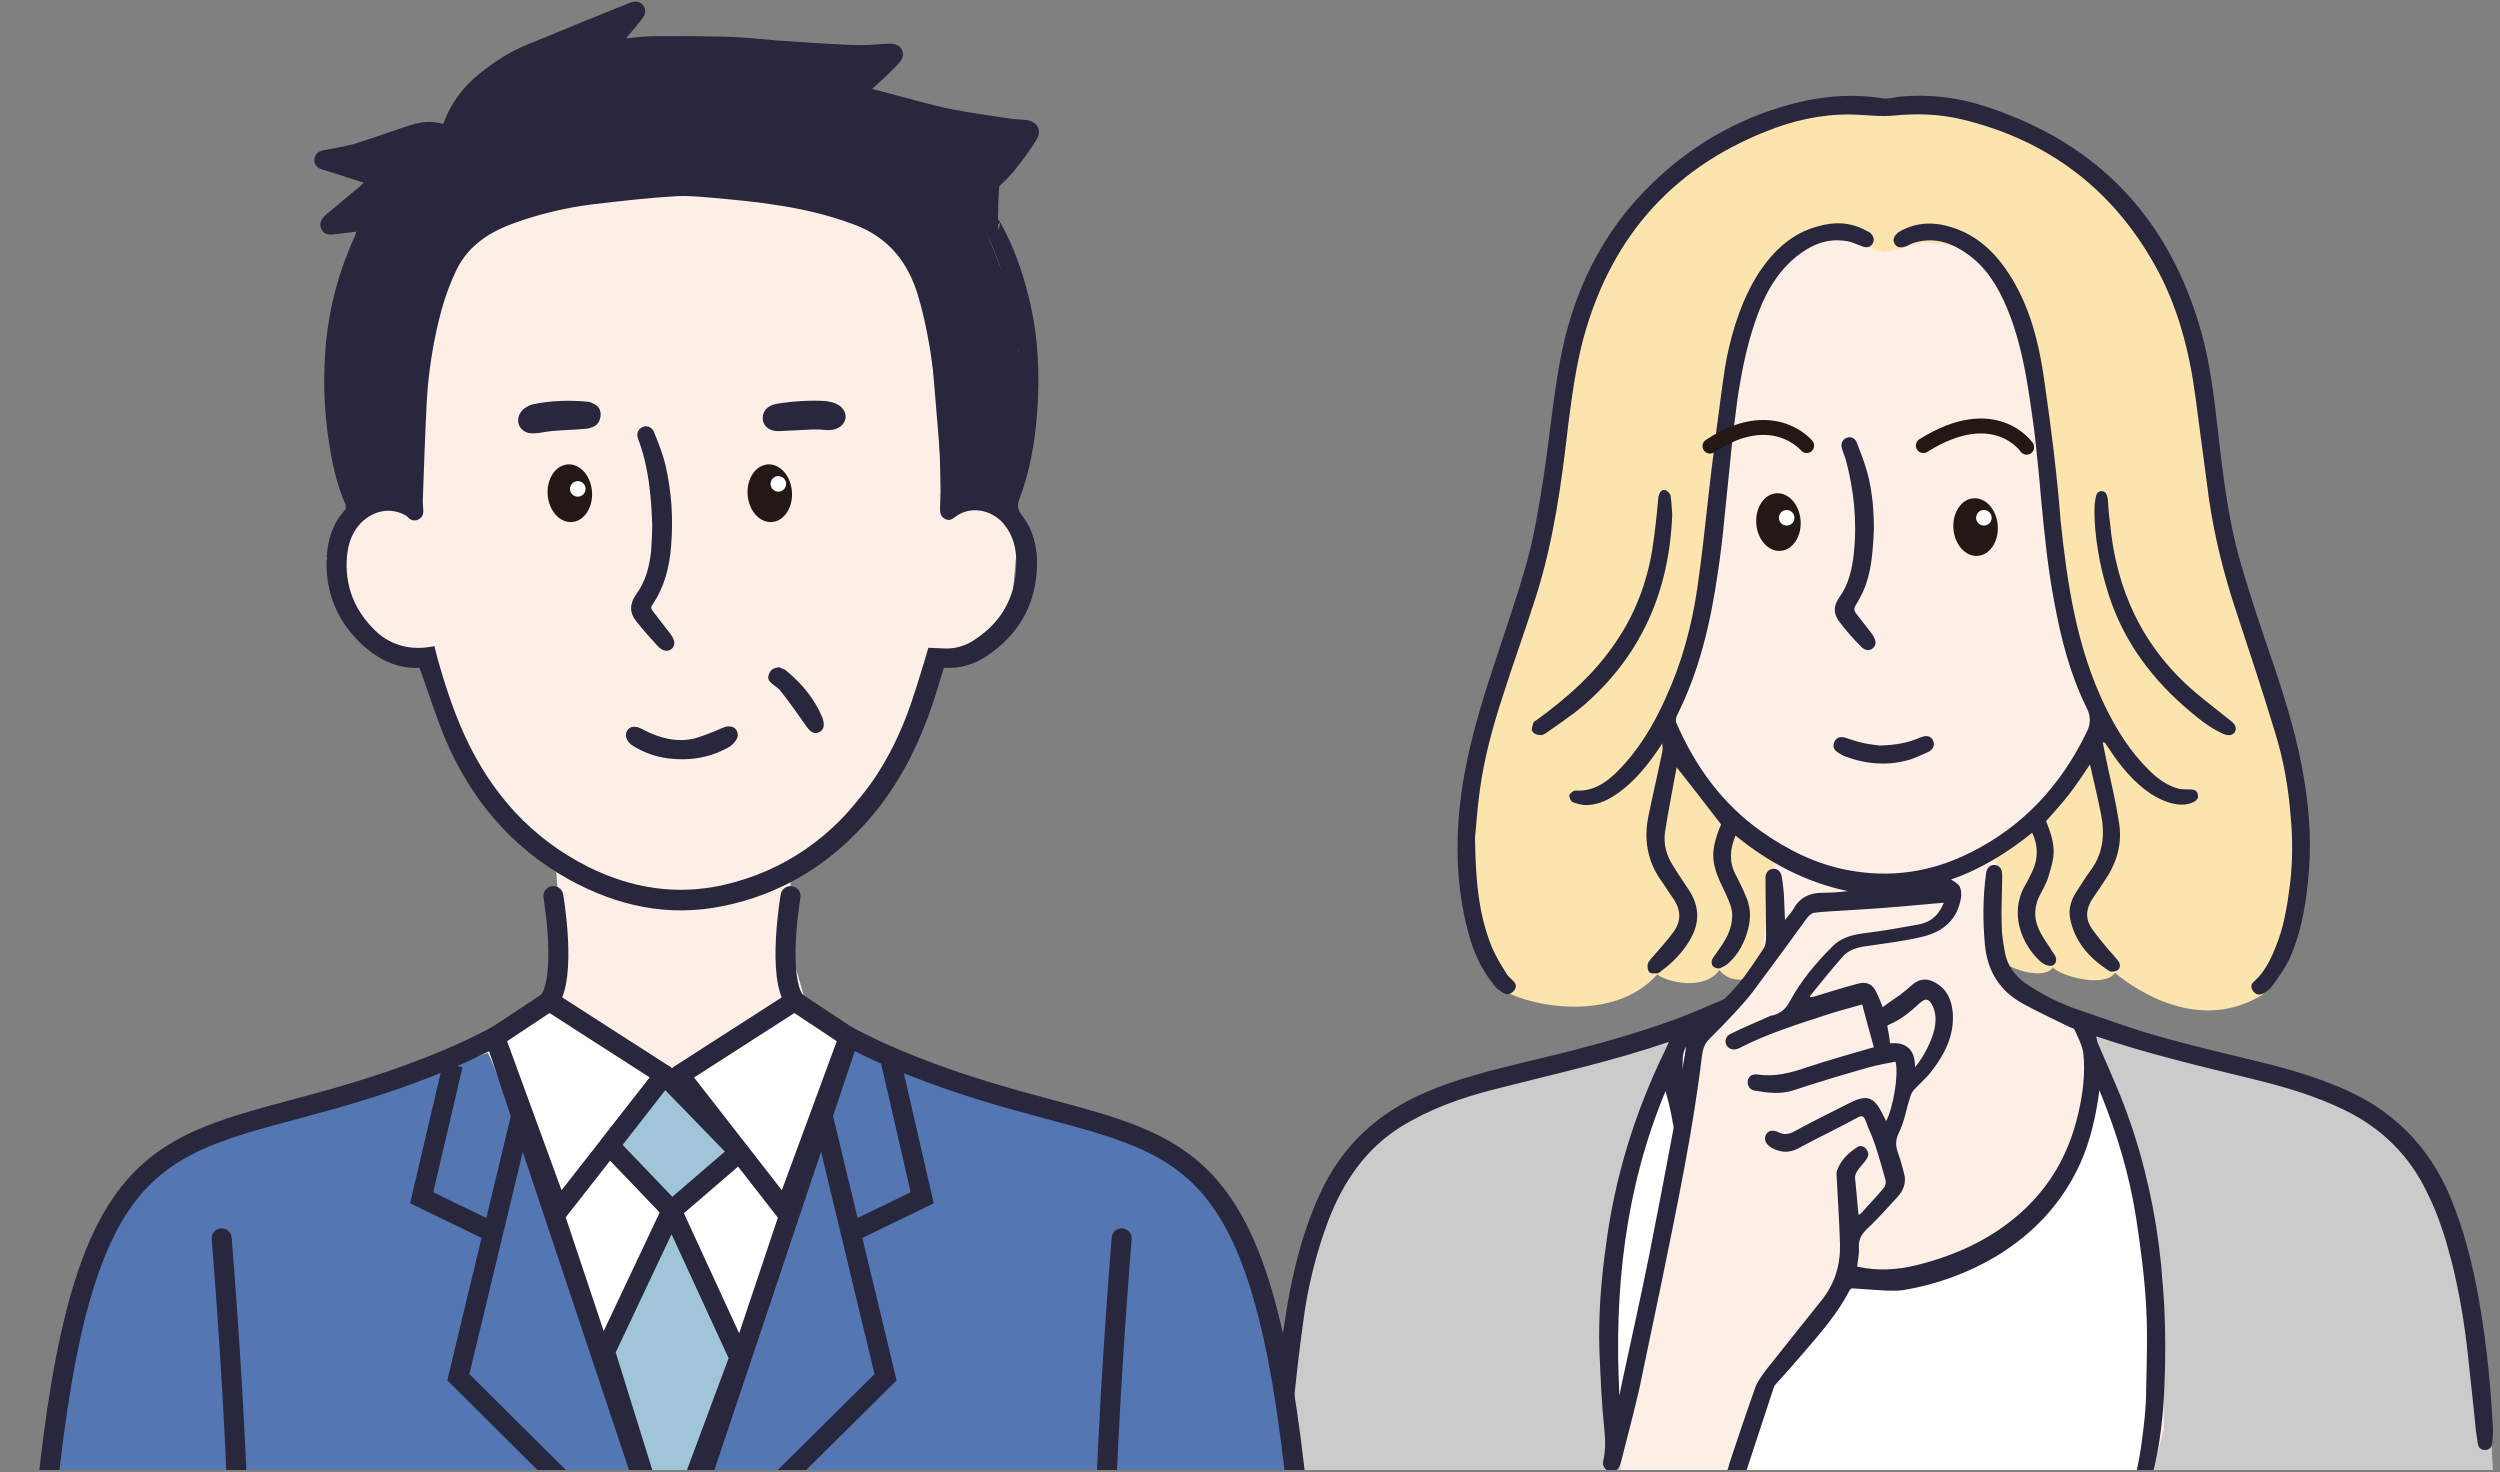 <?xml version="1.0" encoding="utf-8"?>
<!-- Generator: Adobe Illustrator 26.0.1, SVG Export Plug-In . SVG Version: 6.00 Build 0)  -->
<svg version="1.1" id="レイヤー_1" xmlns="http://www.w3.org/2000/svg" xmlns:xlink="http://www.w3.org/1999/xlink" x="0px"
	 y="0px" width="450px" height="265px" viewBox="0 0 450 265" style="enable-background:new 0 0 450 265;" xml:space="preserve">
<rect x="0" y="0" width="450" height="265" fill="#808080" stroke="none"/>
<style type="text/css">
	.st0{clip-path:url(#SVGID_00000159433928271000996750000016914535875939636610_);}
	.st1{fill:#FFFFC6;}
	.st2{fill:#FFFFFF;}
	.st3{fill:#FFF9ED;}
	.st4{fill:#FBECE3;}
	.st5{fill:#A76F4C;}
	.st6{fill:#BCE0F3;}
	.st7{fill:#1B8AA4;}
	.st8{fill:#BCE0F3;stroke:#221714;stroke-width:1.413;stroke-linecap:round;stroke-miterlimit:10;}
	.st9{fill:#D8E2DE;}
	.st10{fill:none;stroke:#221714;stroke-width:1.413;stroke-linecap:round;stroke-miterlimit:10;}
	.st11{fill:none;stroke:#221714;stroke-width:1.413;stroke-linecap:round;stroke-linejoin:round;stroke-miterlimit:10;}
	.st12{fill:#221714;}
	.st13{fill:none;stroke:#221714;stroke-width:1.328;stroke-linecap:round;stroke-miterlimit:10;}
	.st14{fill:#3D3A39;}
	.st15{fill:#9A999B;}
	.st16{fill:#6E604D;}
	.st17{fill:none;stroke:#221714;stroke-width:1.383;stroke-linecap:round;stroke-miterlimit:10;}
	.st18{fill:#3D3A39;stroke:#221714;stroke-width:1.383;stroke-linecap:square;stroke-linejoin:round;stroke-miterlimit:10;}
	.st19{fill:none;stroke:#221714;stroke-width:1.383;stroke-linecap:round;stroke-linejoin:round;stroke-miterlimit:10;}
	.st20{clip-path:url(#SVGID_00000110449154405439961000000002984694522096764590_);}
	.st21{fill:#AD714D;}
	.st22{fill:#FDEEE6;}
	.st23{fill:none;stroke:#231815;stroke-width:2.009;stroke-linecap:round;stroke-miterlimit:10;}
	.st24{fill:#231815;}
	.st25{fill:none;stroke:#231815;stroke-width:1.936;stroke-linecap:round;stroke-miterlimit:10;}
	.st26{fill:#C0E5F9;}
	.st27{fill:#1192AE;}
	.st28{fill:#C0E5F9;stroke:#231815;stroke-width:2.024;stroke-linecap:round;stroke-miterlimit:10;}
	.st29{fill:none;stroke:#231815;stroke-width:2.024;stroke-linecap:round;stroke-miterlimit:10;}
	.st30{fill:none;stroke:#231815;stroke-width:2.024;stroke-linecap:round;stroke-linejoin:round;stroke-miterlimit:10;}
	.st31{fill:#90B2DB;}
	.st32{clip-path:url(#SVGID_00000162314108948571864170000015878435928673679290_);fill:#FDEEE6;}
	.st33{clip-path:url(#SVGID_00000162314108948571864170000015878435928673679290_);fill:#AD714D;}
	.st34{clip-path:url(#SVGID_00000162314108948571864170000015878435928673679290_);fill:#FFFFFF;}
	.st35{clip-path:url(#SVGID_00000162314108948571864170000015878435928673679290_);}
	.st36{fill:#F5D4BE;}
	.st37{fill:#28273D;}
	.st38{clip-path:url(#SVGID_00000162314108948571864170000015878435928673679290_);fill:#28273D;}
	.st39{fill:#CADFDE;}
	.st40{clip-path:url(#SVGID_00000179646130531363283650000004137633399325054628_);fill:#FDEEE6;}
	.st41{clip-path:url(#SVGID_00000179646130531363283650000004137633399325054628_);}
	.st42{fill:#FBE4AD;}
	.st43{fill:#88B2CE;}
	.st44{clip-path:url(#SVGID_00000179646130531363283650000004137633399325054628_);fill:#28273D;}
	.st45{clip-path:url(#SVGID_00000173126757014812780560000013374866015338026646_);}
	.st46{fill:#CBCBCB;}
	.st47{fill:none;stroke:#231815;stroke-width:2.686;stroke-linecap:round;stroke-miterlimit:10;}
	.st48{fill:#5476B2;}
	.st49{fill:none;stroke:#28273D;stroke-width:3.6;stroke-miterlimit:10;}
	.st50{fill:none;stroke:#28273D;stroke-width:3.6;stroke-linecap:round;stroke-miterlimit:10;}
	.st51{fill:#FFFFFF;stroke:#28273D;stroke-width:3.6;stroke-linecap:round;stroke-linejoin:round;stroke-miterlimit:10;}
	.st52{fill:#A1C5D8;stroke:#28273D;stroke-width:3.6;stroke-linecap:round;stroke-linejoin:round;stroke-miterlimit:10;}
</style>
<g>
	<g>
		<defs>
			<rect id="SVGID_00000032635834936827950870000010299886512408885678_" y="-11.6" width="492.9" height="276.2"/>
		</defs>
		<clipPath id="SVGID_00000078729060216676531050000016172085768732205447_">
			<use xlink:href="#SVGID_00000032635834936827950870000010299886512408885678_"  style="overflow:visible;"/>
		</clipPath>
		<g style="clip-path:url(#SVGID_00000078729060216676531050000016172085768732205447_);">
			<g>
				<polygon class="st22" points="292.2,269.5 406.6,269.5 379,186.1 361.8,178.6 358.6,166.7 389,138 380.8,38.6 310.4,39.8 
					288.5,146.6 317.3,174.7 304,185.4 278.5,231.3 				"/>
				<path class="st2" d="M382.9,274c0.4-0.3,8.9-28.9,5-48.8s-10.5-38-10.5-38s-0.1,42.7-36.1,43.4l-7.9,1.1l-15.1,16.1l-6.5,19.2
					l-1.3,7H382.9z"/>
				<path class="st2" d="M301.3,192.5c-10.2,6.7-11.4,64.6-11.4,64.6l14.3-57L301.3,192.5z"/>
				<polygon class="st22" points="84.5,188.3 98.9,180.2 100.9,167.9 100,155 87.3,145.1 75.4,119 64.3,114.1 58.7,100.5 65.6,87.5 
					79.8,31.7 163.9,31.7 178,89.1 183.1,97.8 182,110 174.9,117.2 166.6,118.4 161,136 145.2,155.2 142.3,156.6 142.3,170.9 
					144.9,180 159.2,189 155.2,230 121.6,241 80.6,213.1 				"/>
				<g>
					<g>
						<path class="st42" d="M316.6,175.6l2.9-21L305.4,141l-4.3-11.3l7.2-30.6l4.3-33.8l6.9-18.1l10.2-4.7l9.5,2.9l7-1.8l8.5,1.1
							l10.1,14.8l8.6,59.7l4.8,13.1l-9.1,14l-9.8,7.9l0.7,18.8c5.3,3.1,9,2.4,9.5,1.1c1.3,1.6,9.3,3.8,11.2,1
							c3.9,3.3,15.4,10.9,26.6,3.9c3.1-4.7,7.3-21.2,7.3-21.2l-2.6-23.5l-13.1-44.2l-4.5-32.7l-11.1-19.2l-16.8-13.5l-16.9-5.3
							l-23,0.7l-20.4,8l-16.5,17.3l-7.9,23.2l-6.6,37.8l-9,30.4l-1.9,18.2l1.8,14.8l5.7,9.1c6.5,2.9,19.6,4.3,26.5-3.5
							c1.8,1.4,8.5,3,11.2-0.8C311.9,177.8,316.6,175.6,316.6,175.6z"/>
						<polygon class="st46" points="293.1,269.5 230.5,269.5 231.6,247.8 238.5,218.3 248.6,203.6 265.7,195.8 302.9,185.4 
							295.4,205.4 290.1,230.2 289.9,257.2 						"/>
						<polygon class="st46" points="386.4,269.5 449,269.5 447.8,247.8 441,218.3 430.9,203.6 413.8,195.8 376.6,185.4 384,205.4 
							389.4,230.2 389.5,257.2 						"/>
						<g>
							<path class="st37" d="M377.5,187.5c0.9,2.2,1.9,4.3,2.8,6.5c3.8,8.6,6.3,17.5,7.8,26.7c1.5,9.5,1.9,19.1,1.5,28.7
								c-0.2,5.4-0.8,10.7-2.1,15.9c-0.2,0.8-0.6,1.7-0.9,2.5c-0.3,0.7-0.8,1.2-1.7,0.9c-0.8-0.3-0.8-1-0.7-1.7
								c0.4-2.4,1-4.9,1.3-7.3c0.4-3.1,0.8-6.1,0.8-9.2c0.1-5.2,0.3-10.3,0-15.5c-0.3-5.3-1-10.5-1.8-15.8c-1.2-7.7-3.4-15-6.3-22.2
								c-0.1-0.2-0.2-0.4-0.3-0.8c-0.6,4.6-1.6,9-3.4,13.1c-3.3,7.3-8.5,12.8-15.3,16.9c-5.1,3-10.6,5-16.5,6
								c-1.1,0.2-2.3,0.1-3.4,0.1c-2-0.1-3.9-0.3-5.9-0.4c-0.2,0-0.4,0.2-0.5,0.4c-2.1,4.1-5.1,7.5-8,10.9c-1.7,2-3.5,4-5.3,6
								c-0.2,0.2-0.3,0.5-0.4,0.8c-1.7,5.1-3.3,10.1-5,15.2c-0.1,0.3-0.2,0.7-0.4,1c-0.5,0.9-1.3,1.3-2.1,1
								c-0.8-0.3-1.2-1.2-0.9-2.1c0.2-0.6,0.4-1.2,0.5-1.7c1.5-4.5,3-9,4.6-13.5c0.4-1.2,1.2-2.2,1.9-3.2c3.4-4.3,6.8-8.5,10.2-12.8
								c2.3-2.9,3.3-6.3,3.2-10c-0.1-4-0.4-8-0.6-12.1c0-0.4-0.1-0.8,0.1-1.2c0.7-1.8,2-3.1,3.6-4.1c0.5-0.4,1.2-0.2,1.6,0.3
								c0.5,0.6,0.5,1.2,0.1,1.8c-0.5,0.8-1.2,1.4-1.7,2.2c-0.2,0.3-0.4,0.8-0.4,1.1c0.2,2.1,0.4,4.3,0.6,6.4c0,0.1,0,0.2,0.1,0.4
								c0.2-0.2,0.4-0.3,0.5-0.4c1.3-1.5,2.7-2.9,4-4.5c0.3-0.3,0.4-1,0.3-1.4c-0.6-2.1-1.2-4.3-1.9-6.4c-0.5-1.5-1.2-2.9-1.7-4.3
								c-0.3-0.8-0.7-1-1.5-0.5c-3.5,1.9-7.1,3.6-10.6,5.5c-1.5,0.8-2.9,0.8-4.4,0.1c-0.2-0.1-0.5-0.2-0.7-0.4
								c-0.9-0.6-1.1-1.5-0.7-2.2c0.4-0.7,1.2-0.9,2.2-0.4c1,0.5,1.8,0.4,2.8-0.1c3.3-1.8,6.7-3.5,10.1-5.2c3-1.5,4.3-1.1,5.8,1.9
								c0.2,0.4,0.5,0.9,0.7,1.4c1.3-2.4,2.3-8.5,1.7-10.7c-1.6,0.3-3.2,0.6-4.7,1c-4.6,1.3-9.3,2.7-13.8,4.2
								c-2.3,0.7-4.6,0.4-6.9,0c-0.8-0.1-1.3-0.9-1.2-1.7c0.1-0.8,0.7-1.3,1.7-1.2c3.2,0.5,6.1-0.3,9-1.3c3.9-1.3,7.9-2.4,12-3.6
								c-0.7-2.5-1.4-5-2.1-7.7c-2.1,0.6-4,1.1-5.9,1.7c-5.5,1.8-11.1,3.5-16.3,6.2c-0.9,0.4-1.7,0.2-2.2-0.5
								c-0.4-0.7-0.2-1.7,0.7-2.1c2.4-1.2,4.9-2.2,7.3-3.3c0.1,0,0.1,0,0.2,0c1.5-0.4,2.4-1.1,3.2-2.6c2-3.7,4.7-6.9,7.7-9.9
								c1.5-1.5,3.4-2,5.5-2.3c3.4-0.4,6.7-1,10-1.6c1.5-0.3,2.8-1,3.7-2.4c0.3-0.4,0.5-0.9,0.8-1.5c-2.8,0.2-5.4,0.5-8.1,0.7
								c-3.3,0.3-6.7,0.5-10,0.7c-1.8,0.1-3.5,0.2-5.3,0.4c-0.4,0.1-0.9,0.5-1.2,0.9c-3.2,4.4-6.4,8.8-9.7,13.2
								c-1.2,1.6-2.6,3.1-4,4.6c-1.3,1.4-2.6,2.7-3.9,4c-0.8,0.8-1.1,1.6-1.3,2.7c-1.6,13.5-4.4,26.8-7.1,40.1
								c-1.4,6.7-2.8,13.4-4.2,20.1c-1,4.4-2.2,8.8-3.3,13.2c-0.1,0.5-0.3,1-0.6,1.3c-0.3,0.4-0.9,0.8-1.3,0.7
								c-0.4-0.1-0.9-0.6-1.2-1.1c-0.2-0.3-0.2-0.7-0.1-1.1c0.4-1.8,0.4-3.5,0.2-5.4c-0.5-4.8-0.7-9.6-0.9-14.4
								c-0.2-6.4,0.3-12.7,1.2-19.1c1.6-12.2,5.2-23.8,10.6-34.9c0.2-0.4,0.4-0.9,0.6-1.3c0-0.1,0-0.1,0.1-0.2c-0.1,0-0.2,0-0.2,0
								c-10.2,3.5-20.8,5.8-31.3,8.5c-5.9,1.5-11.5,3.5-16.7,6.7c-6.4,4-10.4,9.9-13.1,16.9c-2.2,5.9-3.7,11.9-4.5,18.1
								c-0.8,5.7-1.4,11.4-2,17c-0.2,1.7-0.4,3.5-0.5,5.2c0,0.3,0,0.6-0.2,0.8c-0.3,0.4-0.8,1-1.2,1c-0.4,0-0.8-0.5-1.2-0.8
								c-0.1-0.1-0.2-0.3-0.3-0.5c0-1.5,0-2.9,0-4.4c0.1-0.9,0.2-1.7,0.3-2.6c0.3-3.4,0.6-6.8,1-10.1c1.2-9.7,2.9-19.3,7-28.3
								c4-8.9,10.6-14.9,19.4-18.6c5.4-2.3,11-3.7,16.7-5.1c9.7-2.3,19.3-4.7,28.7-8.2c2.6-1,5.1-2.1,7.7-3.2
								c0.3-0.1,0.6-0.4,0.9-0.7c2.6-2.5,4.5-5.5,6.5-8.5c0.5-0.7,0.5-1.7,0.5-2.6c0-3-0.1-6-0.1-9c0-0.4,0-0.8,0-1.2
								c0-0.9,0.5-1.5,1.3-1.6c0.8-0.1,1.4,0.4,1.6,1.3c0.2,1.1,0.3,2.2,0.4,3.2c0.1,1.5,0.1,3,0.2,4.7c0.6-0.8,1.2-1.4,1.6-2.1
								c1.2-2.1,3-2.8,5.2-2.8c1.5,0,3-0.1,4.5-0.3c-7.6-1.6-14.2-5.1-20.2-10c-1,2.4-1.2,4.7,0,7c0.6,1.2,1.3,2.5,1.8,3.8
								c0.9,1.9,1,3.9,0.5,5.9c-0.6,2.4-1.7,4.6-3.6,6.3c-0.5,0.4-1,0.7-1.6,0.9c-0.3,0.1-0.9-0.1-1.2-0.4c-0.2-0.3-0.3-0.9-0.1-1.2
								c0.2-0.5,0.7-1,1-1.5c1.3-1.8,2.5-3.7,2.6-6.1c0.1-1.6-0.6-2.9-1.2-4.3c-0.7-1.5-1.5-3-1.9-4.6c-0.8-2.8,0.1-5.4,1.1-7.8
								c-2.7-3.5-5.3-6.9-8-10.3c-0.7,3.9-1.5,7.8-2.1,11.7c-0.3,2.2,0.3,4.3,1.5,6.1c0.9,1.5,1.9,2.9,2.8,4.3
								c1.9,2.9,2,5.8,0.3,8.8c-1.3,2.3-3.1,4.2-5.3,5.8c-0.2,0.2-0.5,0.4-0.7,0.4c-0.5,0-1.1,0.1-1.4-0.2c-0.3-0.3-0.4-1-0.3-1.5
								c0.2-0.6,0.7-1,1.1-1.5c1.2-1.4,2.4-2.7,3.5-4.2c1.5-2,1.4-4.1-0.1-6.2c-0.8-1.1-1.5-2.3-2.3-3.4c-2.3-3.4-2.9-7.2-2.1-11.2
								c0.8-3.9,1.7-7.7,2.5-11.6c0.1-0.5,0.1-1,0-1.6c-0.2,0.3-0.3,0.5-0.5,0.8c-2.1,3.1-4.4,6-7.5,8.2c-1.6,1.1-3.3,2-5.3,2.1
								c-0.9,0.1-1.9-0.2-2.8-0.5c-0.3-0.1-0.7-0.9-0.6-1.3c0.1-0.3,0.7-0.8,1.1-0.8c3.1,0.2,5.5-1.4,7.5-3.4
								c3.8-3.8,6.5-8.3,8.7-13.2c2.9-6.3,4.7-12.9,5.7-19.7c0.8-5.5,1.4-11,2-16.5c0.4-3.8,2.6-21.6,3.3-25
								c1.1-5.4,2.8-10.7,5.8-15.4c2.6-3.9,5.8-7,10.4-8.3c3-0.9,6-0.9,8.9,0.7c0.2,0.1,0.4,0.2,0.6,0.3c0.7,0.5,1,1.3,0.6,2
								c-0.4,0.7-1.1,0.9-2,0.5c-0.9-0.3-1.8-0.8-2.7-0.9c-3.5-0.6-6.5,0.7-9.2,2.9c-3.7,3.1-5.8,7.2-7.3,11.7
								c-1.4,4.1-2.3,8.4-3,12.8c-0.2,1.2-1.3,10.1-1.4,11.7c-0.4,3.6-0.7,7.2-1.1,10.8c-0.3,3.3-0.7,6.6-1.2,9.9
								c-1.3,8.9-3.3,17.6-7.4,25.7c-0.1,0.3-0.2,0.8-0.1,1.1c3.4,7.9,8.3,14.7,15.4,19.7c4.7,3.3,9.7,5.8,15.4,6.9
								c7.8,1.5,15.2,0.4,22.3-3.2c9.4-4.7,16.1-12,20.7-21.4c0.9-1.7,0.9-3.1,0-4.8c-2.9-5.9-4.5-12.2-5.7-18.7
								c-1.2-6.2-1.8-12.5-2.4-18.7c-0.3-3.7-0.7-7.5-1.1-11.2c0-0.3-1-7.4-1.3-9.1c-0.8-4.9-1.9-9.7-3.8-14.2
								c-1.6-3.8-3.7-7.2-7.1-9.6c-2.8-2-5.8-3-9.2-2.1c-0.6,0.1-1.1,0.4-1.7,0.7c-1,0.4-1.8,0.3-2.2-0.5c-0.4-0.7,0-1.5,0.9-2.1
								c3.1-1.8,6.4-1.8,9.7-0.7c5.1,1.7,8.4,5.4,11,9.9c2.4,4.2,3.8,8.8,4.7,13.5c0.7,3.3,2.6,18.2,2.8,20.6
								c0.3,2.9,0.6,5.7,0.8,8.6c1.2,11.5,2.9,22.9,8,33.5c2.1,4.3,4.6,8.3,8,11.6c1.5,1.5,3.3,2.8,5.4,3.3c0.6,0.1,1.3,0.1,2,0.1
								c0.6,0,1.2,0.2,1.3,0.9c0.2,0.7-0.2,1.1-0.8,1.4c-1.3,0.6-2.6,0.5-3.9,0.2c-2.2-0.6-4.1-1.8-5.8-3.3c-2.3-2-4.1-4.4-5.8-7
								c-0.1-0.2-0.3-0.4-0.4-0.6c0,0-0.1,0-0.4-0.1c0.3,1.7,0.7,3.3,1,4.9c0.7,3.1,1.4,6.2,1.9,9.4c0.6,3.4-0.1,6.6-1.9,9.6
								c-0.9,1.4-1.8,2.8-2.8,4.2c-1.2,1.8-1.4,3.6-0.2,5.4c0.9,1.3,2,2.6,3,3.8c0.6,0.7,1.2,1.3,1.8,2.1c0.4,0.5,0.4,1.3-0.1,1.6
								c-0.4,0.3-1.2,0.4-1.5,0.2c-3.6-2.3-6.3-5.3-7.1-9.6c-0.3-1.8,0.3-3.4,1.3-4.9c0.8-1.2,1.5-2.4,2.4-3.6
								c2.3-3.1,2.6-6.5,1.9-10.1c-0.6-3-1.3-5.9-2-9c-1.2,1.8-2.4,3.6-3.7,5.3c-1.3,1.7-2.8,3.3-4.2,4.9c0.8,2,1.6,4.2,1.3,6.5
								c-0.2,1.3-0.6,2.6-1,3.9c-0.4,1-0.9,2-1.4,2.9c-1.2,2.3-1.1,4.6,0.1,6.8c0.6,1.2,1.5,2.3,2.2,3.5c0.2,0.3,0.4,0.5,0.5,0.8
								c0.4,1-0.3,1.9-1.3,1.6c-0.6-0.1-1.2-0.5-1.6-0.9c-3.1-2.9-5.5-8.4-2.6-13.5c0.5-0.8,0.9-1.7,1.3-2.5c1.1-2.3,1.1-4.7,0-7
								c-4.5,3.6-9.3,6.6-14.6,8.4c0.5,0.4,1.2,0.7,1.5,1.2c0.3,0.5,0.4,1.3,0.3,2c-0.6,4-3.2,6.2-6.9,7.1
								c-3.3,0.8-6.7,1.2-10.1,1.7c-1.7,0.2-3.3,0.7-4.4,2c-2,2.3-3.9,4.6-5.8,7c0,0.1,0.1,0.1,0.1,0.2c0.2,0,0.4-0.1,0.6-0.1
								c2.6-0.8,5.2-1.6,7.8-2.3c1.6-0.5,2.8,0,3.5,1.6c0.4,0.8,0.7,1.6,1.1,2.6c1-0.8,2.1-1.5,3.1-2.2c0.8-0.6,1.6-1.3,2.4-2
								c1.3-1,2.6-1,4-0.2c2.1,1.2,2.9,3.1,3.1,5.4c0.3,4-1.4,7.4-3.8,10.5c-1,1.3-2.2,2.3-3.3,3.5c-0.3,0.4-0.5,0.9-0.6,1.3
								c-0.7,2.1-1,4.3-2,6.3c-0.8,1.6-0.5,2.7,0,4.1c0.4,1,0.6,2.1,0.9,3.1c0.5,1.6,0,3.1-1.1,4.3c-1.7,1.8-3.3,3.7-5.1,5.4
								c-1.1,1-2,2-1.9,3.7c0.1,1.2-0.2,2.3-0.3,3.5c3.6,0.8,7.2,0.6,10.8-0.3c6.8-1.7,13-4.5,18.3-9.1c5.5-4.8,8.9-10.7,10.6-17.8
								c0.9-3.7,1.4-7.5,1-11.2c-0.2-1.5-1-2.9-1.6-4.3c-0.1-0.2-0.5-0.3-0.8-0.4c-2.8-1.4-5.7-2.7-8.4-4.2
								c-4.1-2.2-6.4-5.7-6.9-10.5c-0.4-4.3-0.4-8.7,0.2-13c0.1-1,0.8-1.6,1.6-1.5c0.8,0.1,1.3,0.7,1.3,1.8c0,3-0.2,5.9-0.1,8.9
								c0,1.7,0.3,3.4,0.6,5.1c0.4,2.3,1.8,4.1,3.7,5.5c3.1,2.1,6.3,3.7,9.9,4.9c4.8,1.6,9.5,3.4,14.3,4.7
								c6.7,1.9,13.4,3.4,20.2,5.1c4.6,1.2,9,2.6,13.3,4.5c9.6,4.3,16,11.5,19.6,21.4c2.3,6.1,3.7,12.4,4.7,18.7
								c1.1,6.7,1.7,13.4,2.1,20.1c0.1,1.1,0,2.2-0.1,3.4c-0.1,0.7-0.5,1.2-1.3,1.2c-0.8,0-1.2-0.5-1.3-1.2c-0.2-1.3-0.4-2.6-0.5-4
								c-0.4-4.1-0.9-8.1-1.3-12.2c-0.6-5.4-1.5-10.8-2.8-16.1c-1.1-4.3-2.4-8.6-4.4-12.6c-3.2-6.8-8.2-11.8-15-15.1
								c-5.3-2.6-10.9-4.2-16.6-5.6c-9.4-2.3-18.8-4.5-27.9-7.6c-0.1,0-0.2,0-0.2,0C377.5,187.3,377.5,187.4,377.5,187.5z
								 M299.8,196.4c-7.3,17.5-9.3,35.9-8.3,54.8c0.2-0.8,0.3-1.7,0.5-2.5c1.6-7.5,3.3-15,4.8-22.5c1.5-7.6,3-15.3,4.4-22.9
								c0.1-0.4,0-0.8-0.1-1.2C300.8,200.1,300.3,198.2,299.8,196.4z M340.2,187.8c1.3-0.1,2.4,0,3.4,0.9c0.9,0.9,1.1,2.1,1.1,3.4
								c1.5-1.7,3.1-4.9,3.5-6.9c0.3-1.4,0.3-2.8-0.3-4.1c-0.7-1.4-1.3-1.5-2.4-0.5c-1.6,1.5-3.3,2.9-5.4,3.8
								c-0.2,0.1-0.3,0.2-0.4,0.2C339.9,185.7,340.1,186.7,340.2,187.8z M302.8,192.8c0.2-1.5,0.5-2.9,0.7-4.4
								C302.6,189.8,303,191.3,302.8,192.8z M299.2,133.7C299.1,133.7,299.1,133.8,299.2,133.7C299.2,133.8,299.2,133.8,299.2,133.7
								C299.2,133.8,299.2,133.7,299.2,133.7C299.2,133.7,299.2,133.7,299.2,133.7z M378.8,133.8
								C378.8,133.8,378.9,133.8,378.8,133.8c0.1-0.1,0-0.1,0-0.1C378.8,133.7,378.8,133.8,378.8,133.8
								C378.8,133.8,378.8,133.8,378.8,133.8z"/>
							<path class="st37" d="M265.5,150.8c0.1,7.9,0.7,13.9,3,19.6c0.7,1.7,1.7,3.3,2.7,4.9c0.2,0.4,0.7,0.8,1,1.1
								c0.6,0.5,0.9,1.1,0.4,1.8c-0.4,0.6-1.2,1-1.9,0.6c-0.6-0.4-1.3-0.8-1.7-1.4c-2.5-3-4-6.5-4.9-10.3c-1.6-6.2-2-12.5-1.6-18.9
								c0.6-9.4,3.1-18.4,6-27.2c2.2-6.8,4.6-13.5,6.5-20.4c1.3-4.9,2.1-10,2.9-15.1c1-6.6,1.6-13.3,2.8-19.9
								c2.2-12.6,7.5-23.8,16.9-32.8c7.5-7.2,16.4-12.1,26.6-14.5c4.9-1.1,9.8-1.4,14.7-0.6c1,0.2,2-0.2,3-0.3
								c5.3-0.5,10.5,0.1,15.6,1.8c20.3,6.6,33.1,20.3,38.8,40.8c1.4,5.1,2.1,10.4,2.7,15.6c1,8.7,1.9,17.5,4.4,26
								c1.8,6.3,4,12.6,6.1,18.8c2.2,6.6,4.2,13.3,5.3,20.2c1,6.1,1.3,12.2,0.6,18.4c-0.5,4.8-1.4,9.6-3.5,14
								c-0.8,1.6-1.9,3.1-3,4.6c-0.4,0.6-1.1,1-1.7,1.3c-0.7,0.3-1.3,0-1.7-0.6c-0.4-0.6-0.3-1.2,0.2-1.6c1.9-1.7,3-3.9,3.9-6.2
								c1.5-3.6,2.1-7.4,2.6-11.3c0.5-4.2,0.5-8.4,0.1-12.5c-0.4-5.1-1.3-10.1-2.8-14.9c-2.2-7.3-4.6-14.5-7-21.8
								c-2.2-6.6-3.9-13.4-4.9-20.3c-0.8-6-1.6-12.1-2.4-18.1c-1.1-8.4-3.2-16.6-7.4-24c-7.7-13.7-19.3-22.4-34.6-26.1
								c-4.1-1-8.2-1.1-12.4-0.7c-1.9,0.2-3.7,0-5.6-0.1c-5.4-0.4-10.6,0.5-15.6,2.3c-18,6.6-29.4,19.2-34.5,37.6
								c-1.4,5.1-2.1,10.4-2.8,15.7c-1.2,10.5-2.6,20.9-5.8,31c-1.9,6-4.1,12-6,18c-1.8,5.5-3.3,11-4.1,16.7
								C265.9,145.5,265.7,149,265.5,150.8z"/>
							<path class="st37" d="M377,92.1c0-0.5,0-1.5,0.2-2.4c0.1-0.6,0.3-1.3,1.1-1.3c0.8,0,1,0.8,1.1,1.4c0.1,1.4,0.2,2.9,0.4,4.3
								c1.1,12.1,5.9,22.4,15.2,30.4c2.1,1.8,4.4,3.5,6.6,5.3c0.8,0.6,1,1.3,0.7,1.9c-0.4,0.7-1.1,0.8-2.1,0.4
								c-2.7-1.2-4.9-3.1-7.1-5c-6.7-5.9-11.6-13-14-21.6C377.9,101.6,377,96.2,377,92.1z"/>
							<path class="st37" d="M301,92.6c-0.5,13.8-5.6,25.5-16.1,34.5c-2,1.7-4.3,3.2-6.4,4.7c-0.4,0.3-0.9,0.6-1.4,0.5
								c-0.5,0-1.1-0.3-1.3-0.7c-0.2-0.4,0.1-1,0.2-1.5c0.1-0.2,0.4-0.4,0.6-0.5c5.5-4,10.5-8.4,14.3-14.1c3.4-5,5.5-10.5,6.5-16.5
								c0.5-3.1,0.8-6.2,1.1-9.4c0-0.1,0-0.3,0.1-0.4c0.1-0.6,0.5-1.1,1.1-1c0.4,0.1,0.9,0.6,1,1C300.9,90.4,300.9,91.5,301,92.6z"
								/>
							<path class="st37" d="M337.3,95.3c-0.2,4.5-0.5,8-2,11.3c-0.4,0.8-0.8,1.6-1.3,2.4c-0.3,0.5-0.3,0.8,0,1.3
								c0.9,1.2,1.9,2.4,2.8,3.6c0.1,0.1,0.2,0.2,0.2,0.3c0.7,1,0.8,1.8,0.2,2.4c-0.6,0.6-1.5,0.6-2.3-0.3c-1.4-1.4-2.7-2.9-3.9-4.5
								c-1-1.4-1-2.8,0.1-4.3c1.7-2.4,2.3-5.1,2.6-8c0.6-5.7,0-11.4-1.5-16.9c-0.2-0.6-0.4-1.1-0.6-1.7c-0.3-0.9-0.1-1.6,0.6-2
								c0.7-0.4,1.6-0.2,2,0.7c0.7,1.8,1.4,3.6,1.9,5.4C337.1,88.6,337.3,92.4,337.3,95.3z"/>
							<path class="st37" d="M338.4,134.2c2.9-0.1,5.1-0.5,7.1-1.4c0.1,0,0.2-0.1,0.3-0.1c1-0.4,1.7-0.2,2.1,0.5
								c0.4,0.7,0.2,1.6-0.7,2.1c-1.1,0.5-2.2,1-3.3,1.4c-4,1.2-8,0.9-11.9-0.6c-0.5-0.2-1-0.5-1.5-0.9c-0.5-0.4-0.6-1-0.3-1.7
								c0.3-0.6,0.8-0.9,1.5-0.8c0.3,0,0.5,0.1,0.8,0.2c0.9,0.3,1.8,0.6,2.7,0.8C336.4,134,337.7,134.1,338.4,134.2z"/>
						</g>
					</g>
					<g>
						<polygon class="st37" points="73.2,90.2 76.1,55.6 83.7,42.2 103.1,35.2 142.3,35.2 161,43.5 167,55.3 169.9,90.2 180.7,91.7 
							183.3,72.9 183.3,56 176.7,39.7 176,35.2 184.2,24.1 153.2,16.9 159.2,10.2 108.9,8.4 111.4,2.9 88.2,13.3 79.7,23.8 
							60.2,28.3 68.3,32.4 60.2,40 65.9,40.8 60.2,56 58.7,72.9 63.8,91.7 						"/>
						<g>
							<path class="st37" d="M109,5.8c-6.3,2.4-12.7,4.7-18.4,8.5c-3.6,2.4-6.4,5.4-7.9,9.5c-0.2,0.5-0.8,0.8-1.3,1.1
								c-0.2,0.2-0.5,0.3-0.7,0.4c-0.4,0.1-0.9,0.3-1.2,0.2c-1.6-0.7-3.2-0.3-4.8,0.2c-3.2,1.1-6.3,2.2-9.5,3.4
								c1.3,0.4,2.4,0.9,3.6,1.3c1.9,0.7,2.2,2,0.8,3.4c-1.2,1.3-2.6,2.4-3.9,3.6c-0.3,0.3-0.7,0.6-1,1.2c0.8,0,1.6-0.1,2.4-0.1
								c0.5,0,1.2,0.2,1.5,0.6c0.3,0.4,0.3,1.2,0,1.6c-3.1,5.7-4.9,11.7-5.9,18.1c-0.8,5-0.9,9.9-0.5,14.9
								c0.4,5.2,1.4,10.3,3.1,15.3c0,0.1,0.1,0.2,0.2,0.3c2.3-0.9,4.7-1.5,7.2-0.5c0,0,0.1-0.1,0.1-0.1c0.2-5.6,0.2-11.1,0.6-16.7
								c0.5-6.9,1.6-13.7,3.6-20.3c2.5-7.9,7.8-12.9,15.7-15.3c5.4-1.7,10.9-2.9,16.5-3.5c3.9-0.4,7.8-0.9,11.8-1
								c3.1-0.1,6.3,0.2,9.5,0.4c3,0.2,6,0.6,9,1c5.3,0.8,10.5,2,15.5,3.9c6.9,2.6,11.2,7.5,13.4,14.4c1.5,4.5,2.3,9.1,3,13.8
								c1.1,7.8,1.4,15.6,1.3,23.5c2.5-1.1,4.9-0.5,7.4,0.5c0.4-1.4,0.9-2.8,1.3-4.2c-7.2-3.7-9.3-10,1.9-21.9
								c-0.5-7.2-2.4-14.1-5.4-20.6c-0.3-0.7-0.7-1.3-1-1.9c-0.4-0.7-0.5-1.4,0.1-1.9c0.6-0.6,1.4-0.6,2-0.1
								c0.5,0.4,0.9,0.9,1.2,1.5c2.3,4.2,3.9,8.7,5,13.3c1.7,6.8,2,13.7,1.5,20.6c-0.4,5.3-1.3,10.6-3.2,15.6
								c-0.4,1.1-0.4,1.8,0.4,2.9c2.4,3,3,6.7,2.7,10.4c-0.5,6.3-3.5,11.2-8.7,14.8c-2.3,1.6-4.9,2.5-8,2.3
								c-0.4,1.3-0.8,2.6-1.2,3.9c-2.5,8.2-6,15.9-11.6,22.6c-7.1,8.5-16.1,14.2-27,16.4c-9.8,2-19,0-27.7-4.8
								c-10.4-5.8-17.7-14.5-22.3-25.4c-1.6-3.9-2.9-8-4.3-11.9c-0.1-0.3-0.2-0.5-0.3-0.8c-3.8,0.2-6.9-1.3-9.7-3.6
								c-4.9-4.3-7.3-9.7-7-16.3c0.2-3.2,1.1-6.1,3.3-8.5c0.2-0.2,0.2-0.7,0.1-1c-1.7-3.8-2.5-7.9-3.1-12c-0.7-4.8-0.9-9.7-0.6-14.6
								c0.4-7.5,2.2-14.7,5.3-21.5c0.1-0.3,0.2-0.5,0.3-0.8c0-0.1,0-0.1,0-0.2c-1.4,0.2-2.7,0.3-4.1,0.5c-1,0.1-1.8-0.1-2.2-1.1
								c-0.4-1,0.1-1.7,0.8-2.4c2-1.7,4-3.3,6-5c0.3-0.2,0.5-0.5,0.9-0.8c-2.5-0.8-4.8-1.6-7.2-2.3c-0.2-0.1-0.4-0.1-0.6-0.2
								c-0.7-0.3-1.2-0.9-1.1-1.7c0.1-0.9,0.6-1.4,1.4-1.6c1.9-0.4,3.9-0.7,5.8-1.2c2.9-0.9,5.7-1.9,8.6-2.9
								c2.1-0.7,4.2-1.4,6.5-0.9c0.3,0.1,0.5,0.1,0.9,0.2c1.3-3.7,3.6-6.7,6.6-9.1c2.5-2,5.2-3.8,8.1-5c6.3-2.6,12.6-5.2,18.9-7.7
								c1.1-0.4,1.9-0.2,2.4,0.5c0.5,0.7,0.5,1.5-0.3,2.5c-0.9,1.1-1.8,2.2-2.8,3.4c1.9-0.2,3.7-0.4,5.4-0.4c4.2,0,8.3,0,12.5,0.1
								c3.2,0.1,6.3,0.4,9.5,0.7c4.4,0.3,8.9,0.6,13.3,0.8c1.9,0.1,3.8-0.1,5.8-0.2c0.5,0,1-0.1,1.4,0c1.7,0.1,2.5,1.7,1.5,3.1
								c-0.7,0.9-1.6,1.7-2.4,2.5c-0.8,0.8-1.6,1.5-2.7,2.5c4.7,1.2,9.1,2.5,13.5,3.5c3.9,0.8,7.8,1.3,11.7,1.9
								c0.9,0.1,1.7,0.1,2.6,0.2c1.9,0.3,2.8,1.8,1.8,3.5c-1.2,2-2.6,3.8-4,5.6c-0.8,1-1.8,1.9-2.7,2.8c-0.2,0.2-0.5,11.4,0.1,6.6
								c-1,0.6-8.6,6.8-8.3,0.1c-0.5-0.6,4.9-7.7,5.7-8.6c1.8-2.2,3.6-4.4,5.4-6.7c-1.9-0.2-3.7-0.4-5.4-0.7
								c-7.9-1.2-15.7-3-23.2-5.9c-0.3-0.1-0.7-0.3-1-0.4c-1.2-0.7-1.4-2-0.4-3c1-1,2.1-1.9,3.1-2.8c0.2-0.2,0.4-0.3,0.5-0.5
								c-2.8-0.1-5.4-0.2-8.1-0.4c-3.8-0.2-7.6-0.6-11.4-0.9c-7.1-0.5-14.1-1.1-21.2-0.4c-2.3,0.2-4.6,0.8-6.9,1.3
								c-0.9,0.2-1.7,0.2-2.2-0.6c-0.6-0.8-0.3-1.6,0.2-2.3c0.7-0.8,1.3-1.6,2-2.5c0.1-0.1,0.1-0.2,0.2-0.3
								C109.2,5.8,109.1,5.8,109,5.8z M78.2,116.3c0.2,0.8,0.4,1.6,0.6,2.4c1.3,4.6,2.8,9.2,4.8,13.6c4.8,10.5,12,18.6,22.4,23.8
								c7.7,3.8,15.8,5.1,24.2,3.2c11-2.5,19.7-8.7,26.3-17.9c4.4-6.1,7.1-12.9,9.2-20c0.5-1.7,1-3.3,1.4-4.8c0.9,0,1.6,0.1,2.4,0.1
								c2.3,0.2,4.4-0.4,6.3-1.8c4.4-3,6.8-7.2,7.1-12.5c0.2-3-0.3-5.9-2.4-8.3c-2.3-2.5-6-3-8.5-1.1c-0.6,0.5-1.2,0.8-1.9,0.4
								c-0.8-0.4-0.9-1.1-0.9-1.9c0-1,0.1-2,0.1-3.1c-0.1-7.2-0.3-14.3-1.3-21.5c-0.6-4.5-1.4-9.1-2.7-13.5
								c-1.8-6.2-5.4-10.7-11.6-13c-4.8-1.8-9.7-2.9-14.7-3.6c-3.2-0.5-6.4-0.8-9.6-1.1c-2.5-0.2-5-0.5-7.5-0.4
								c-5.1,0.3-10.3,0.9-15.4,1.5c-4.7,0.6-9.3,1.7-13.8,3.3c-4.5,1.6-8.3,4-10.5,8.4c-1.1,2.3-2,4.7-2.7,7.2
								c-1.5,5.5-2.4,11.2-2.7,16.9c-0.3,5.9-0.5,11.8-0.7,17.7c0,0.6,0.1,1.2,0.1,1.7c0,0.7-0.3,1.3-1.1,1.6
								c-0.7,0.2-1.2,0-1.7-0.5c-0.1-0.2-0.3-0.3-0.5-0.4c-3.3-1.7-6.3-0.3-8.1,1.6c-1.7,1.9-2.3,4.2-2.4,6.7
								c-0.2,5.3,1.9,9.7,5.9,13.2C71.1,116.4,74.4,117.1,78.2,116.3z"/>
							<path class="st37" d="M117.4,94.4c-0.2-5.5-0.7-10.5-2.5-15.3c-0.4-1-0.1-1.8,0.7-2.2c0.7-0.4,1.7-0.1,2.1,0.8
								c0.8,2,1.6,4,2.1,6.1c1.1,4.8,1.4,9.6,1,14.5c-0.3,3.8-1.2,7.4-3.4,10.6c-0.3,0.4-0.2,0.7,0.1,1.1c1,1.3,2.1,2.7,3.1,4
								c0.9,1.2,1,2,0.4,2.7c-0.7,0.7-1.7,0.6-2.7-0.5c-1.3-1.4-2.6-2.9-3.8-4.4c-1.2-1.5-1.2-3.1,0-4.8c1.7-2.3,2.4-5,2.7-7.8
								C117.3,97.6,117.4,95.8,117.4,94.4z"/>
							<path class="st37" d="M95.8,72.8c-0.3,0.1-0.6,0.2-0.9,0.4c-1.2,0.6-1.8,1.8-1.6,2.9c0.2,1.1,1.3,2,2.7,1.9
								c1.1,0,2.1-0.3,3.2-0.4c2-0.2,3.9-0.2,5.9-0.4c0.5,0,1-0.1,1.5-0.3c0.9-0.3,1.4-1.1,1.5-2c0.1-1-0.3-1.8-1.2-2.2
								c-0.4-0.2-0.8-0.4-1.2-0.4C102.4,72,99.1,72.1,95.8,72.8z"/>
							<path class="st37" d="M148.7,72.2c-2.7-0.2-5.9,0-9,0.5c-1.6,0.3-2.5,1.4-2.4,2.7c0.1,1.4,1.3,2.3,3,2.2
								c2-0.1,4.1-0.2,6.1-0.3c0.7,0,1.4,0,2.1,0.1c2,0.2,3.5-0.7,3.7-2.2C152.3,73.7,151.1,72.5,148.7,72.2z"/>
							<path class="st37" d="M132.8,132.4c0-1.5-1.3-2-2.7-1.4c-1.6,0.7-3.3,1.4-5,1.9c-3.2,0.8-6.3,0-9.2-1.5
								c-0.1-0.1-0.3-0.2-0.4-0.2c-1.1-0.6-2.1-0.5-2.6,0.3c-0.5,0.8-0.2,1.8,0.8,2.6c2,1.3,4.2,2.1,6.5,2.4c4,0.5,7.8-0.1,11.3-2.2
								C132.2,133.7,132.7,133.1,132.8,132.4z"/>
							<path class="st37" d="M140.3,120.1c0.3,0.2,0.9,0.3,1.3,0.7c2.8,2.3,5,5,6.4,8.3c0,0.1,0.1,0.2,0.1,0.3
								c0.4,1.2,0.1,2.1-0.7,2.4c-0.8,0.4-1.5,0-2.2-1c-1.5-2.1-3-4.3-4.6-6.3c-0.4-0.6-1.1-1-1.6-1.4c-0.6-0.5-0.9-1-0.6-1.7
								C138.7,120.5,139.3,120.2,140.3,120.1z"/>
						</g>
					</g>
					<path class="st47" d="M364.8,80.5c0,0-5.7-8.4-18.6-0.3"/>
					<path class="st47" d="M325.2,80.2c0,0-6.1-7.4-17.4,0.1"/>
					
						<ellipse transform="matrix(0.997 -7.393546e-02 7.393546e-02 0.997 -6.043 26.558)" class="st24" cx="355.7" cy="94.9" rx="4" ry="5.2"/>
					
						<ellipse transform="matrix(0.997 -7.393546e-02 7.393546e-02 0.997 -6.072 23.93)" class="st24" cx="320.2" cy="94" rx="4" ry="5.2"/>
					<circle class="st2" cx="357.1" cy="93.2" r="1.4"/>
					<circle class="st2" cx="321.6" cy="93.2" r="1.4"/>
					
						<ellipse transform="matrix(0.997 -7.393546e-02 7.393546e-02 0.997 -6.189 10.494)" class="st24" cx="138.6" cy="88.8" rx="4" ry="5.2"/>
					
						<ellipse transform="matrix(0.997 -7.393546e-02 7.393546e-02 0.997 -6.287 7.829)" class="st24" cx="102.6" cy="88.8" rx="4" ry="5.2"/>
					<circle class="st2" cx="140.1" cy="87.1" r="1.4"/>
					<circle class="st2" cx="104" cy="88" r="1.4"/>
				</g>
			</g>
			<path class="st48" d="M160.2,190.4c-0.9-0.3-6.8-3.4-7.4-3.7c-2,4-2.4,10.8-4.6,14.6c-6.3,10.8-28.9,72.3-28.9,72.3
				s-24-66.3-30.2-81.1c-0.4-1-0.8-2-1.3-3c-2.1,0.8-4.2,1.6-6.3,2.3c-8.4,2.9-17,5.1-25.6,7.1c-6.4,1.5-12.8,3.1-18.9,5.7
				c-5,2.2-9.5,5.1-13,9.2c-3.3,3.9-5.5,8.5-7.2,13.3c-2,5.7-3.4,11.6-4.2,17.5c-0.9,6.7-1.6,13.3-2.3,20c-0.2,1.3-0.3,2.7-0.5,4
				c-0.1,0.7-0.4,1.4-1.3,1.4c-0.2,0-0.4,0-0.6-0.1v0.2l225.7-0.1c0,0,0.7-15.7-5.9-35.7c-6.6-20-16.3-26.3-16.3-26.3
				C200.9,205.5,170.1,194.1,160.2,190.4z"/>
			<path class="st2" d="M93.7,201.3c0,0,19.3-8.8,25.9-7.8c6.7,1,28.6,7.8,28.6,7.8l-5,11.5L123,275.9l-3.7-2.3L93.7,201.3z"/>
			<polyline class="st49" points="81.5,191.7 75.9,215.6 89.1,222 			"/>
			<polyline class="st49" points="93.7,201.3 82.5,247.9 116.7,281.9 			"/>
			<path class="st50" d="M99.6,161.3c0,0,2.5,14.5-0.8,18.9c0,0-8.9,9.2-39.6,17.8c-30.7,8.6-44.4,7.5-50.9,72.1"/>
			<path class="st50" d="M39.9,222.9c0,0,2.7,32.7,3,54.3"/>
			<line class="st50" x1="89.1" y1="186.7" x2="120.9" y2="281.9"/>
			<polygon class="st51" points="98.9,180.2 119.6,193.5 100.5,217.9 89.1,186.7 			"/>
			<polyline class="st49" points="160.2,190.4 166,215.6 152.8,222 			"/>
			<polyline class="st49" points="148.2,201.3 159.4,247.9 125.1,281.9 			"/>
			<path class="st50" d="M142.3,161.3c0,0-2.5,14.5,0.8,18.9c0,0,8.9,9.2,39.6,17.8c30.7,8.6,44.4,7.5,50.9,72.1"/>
			<path class="st50" d="M201.9,222.9c0,0-2.7,32.7-3,54.3"/>
			<line class="st50" x1="152.8" y1="186.7" x2="120.9" y2="281.9"/>
			<polygon class="st51" points="143,180.2 122.3,193.5 141.3,217.9 152.8,186.7 			"/>
			<polygon class="st52" points="109.7,206.2 120.9,217.9 133.1,207.4 119.6,193.5 			"/>
			<polygon class="st52" points="120.9,217.9 108.9,243.3 120.1,279.3 133.1,244.4 			"/>
		</g>
	</g>
</g>
</svg>
